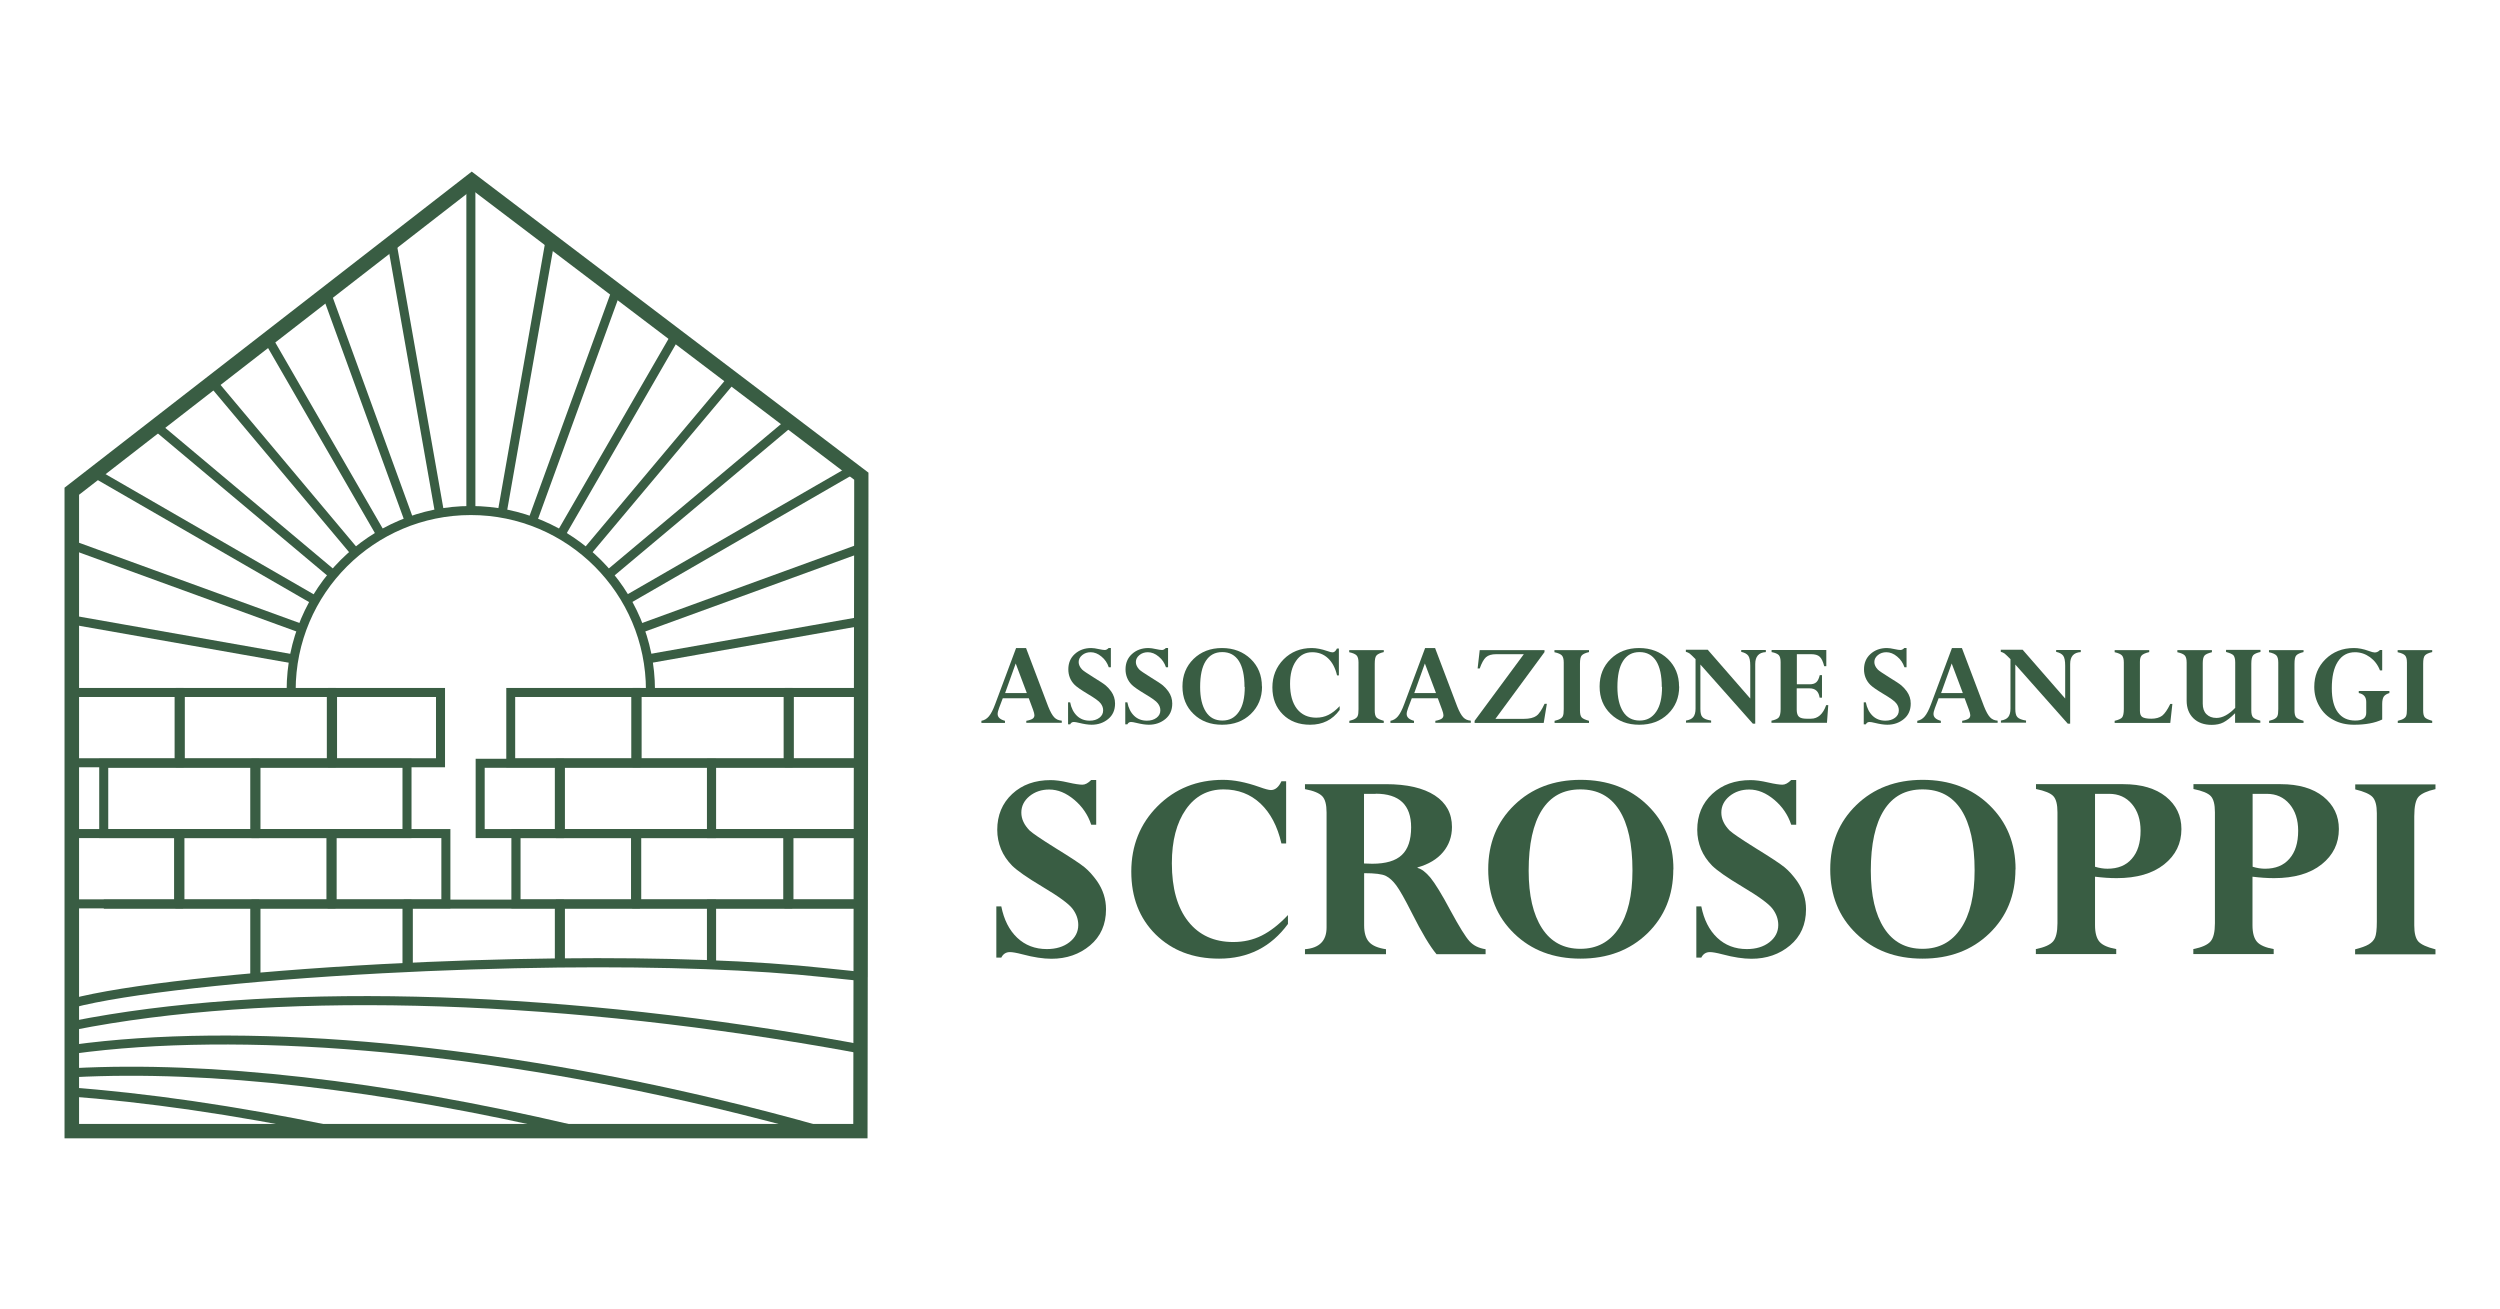 <?xml version="1.0" encoding="UTF-8"?>
<svg id="Livello_1" data-name="Livello 1" xmlns="http://www.w3.org/2000/svg" viewBox="0 0 191 100">
  <defs>
    <style>
      .cls-1 {
        fill: #395d43;
        stroke-width: 0px;
      }
    </style>
  </defs>
  <g>
    <path class="cls-1" d="M50.04,52.73h-.69c0-7.38-6-13.38-13.38-13.38s-13.38,6-13.38,13.38h-.69c0-7.76,6.31-14.07,14.07-14.07s14.07,6.31,14.07,14.07Z"/>
    <rect class="cls-1" x="35.63" y="13.8" width=".69" height="25.26"/>
    <rect class="cls-1" x="29.56" y="28.46" width="21.25" height=".69" transform="translate(4.85 63.39) rotate(-80.01)"/>
    <rect class="cls-1" x="34.45" y="30.69" width="18.84" height=".69" transform="translate(-.3 61.64) rotate(-69.99)"/>
    <rect class="cls-1" x="38.39" y="32.91" width="17.64" height=".69" transform="translate(-5.19 57.52) rotate(-60)"/>
    <rect class="cls-1" x="41.64" y="35.24" width="17.43" height=".69" transform="translate(-9.27 51.28) rotate(-49.99)"/>
    <rect class="cls-1" x="44.31" y="37.75" width="18.19" height=".69" transform="translate(-12 43.24) rotate(-39.99)"/>
    <rect class="cls-1" x="46.46" y="40.54" width="20.03" height=".69" transform="translate(-12.88 33.7) rotate(-29.99)"/>
    <rect class="cls-1" x="48.27" y="44.62" width="18.06" height=".69" transform="translate(-11.93 22.32) rotate(-20.01)"/>
    <rect class="cls-1" x="49.3" y="48.57" width="16.59" height=".69" transform="translate(-7.62 10.75) rotate(-10.01)"/>
    <rect class="cls-1" x="13.65" y="40.21" width=".69" height="17.3" transform="translate(-36.54 54.16) rotate(-80)"/>
    <rect class="cls-1" x="13.96" y="35.45" width=".69" height="18.78" transform="translate(-32.72 42.95) rotate(-70)"/>
    <rect class="cls-1" x="15.35" y="31.28" width=".69" height="19.49" transform="translate(-27.68 34.11) rotate(-60)"/>
    <rect class="cls-1" x="18.36" y="29.37" width=".69" height="17.75" transform="translate(-22.61 27.99) rotate(-50)"/>
    <rect class="cls-1" x="21.36" y="27.19" width=".69" height="17.06" transform="translate(-17.89 22.31) rotate(-40)"/>
    <rect class="cls-1" x="24.46" y="24.73" width=".69" height="17.33" transform="translate(-13.37 16.88) rotate(-30)"/>
    <rect class="cls-1" x="27.78" y="21.86" width=".69" height="18.59" transform="translate(-8.96 11.5) rotate(-20)"/>
    <rect class="cls-1" x="31.43" y="18.38" width=".69" height="21.05" transform="translate(-4.54 5.96) rotate(-10)"/>
    <path class="cls-1" d="M62.91,86.81c-2.78-.79-5.63-1.53-8.48-2.21-18.3-4.34-36.1-5.83-48.84-4.09l-.09-.68c12.82-1.75,30.71-.25,49.1,4.1,2.86.68,5.72,1.42,8.51,2.22l-.19.66Z"/>
    <path class="cls-1" d="M43.62,86.62c-14.45-3.38-27.59-4.87-38.01-4.32l-.04-.69c10.48-.56,23.7.94,38.21,4.34l-.16.67Z"/>
    <path class="cls-1" d="M25.08,86.65c-7.17-1.48-13.92-2.46-20.08-2.91l.05-.69c6.19.45,12.97,1.44,20.17,2.93l-.14.68Z"/>
    <path class="cls-1" d="M65.74,80.49c-.84-.16-1.69-.31-2.54-.46-21.78-3.79-42.77-4.27-57.59-1.33l-.13-.68c14.9-2.96,35.98-2.48,57.84,1.33.85.15,1.71.3,2.55.46l-.13.68Z"/>
    <g>
      <polygon class="cls-1" points="14.03 58.62 5.48 58.62 5.48 57.93 13.34 57.93 13.34 53.25 5.48 53.25 5.48 52.56 14.03 52.56 14.03 58.62"/>
      <path class="cls-1" d="M25.66,58.62h-12.23v-6.06h12.23v6.06ZM14.12,57.93h10.85v-4.68h-10.85v4.68Z"/>
      <path class="cls-1" d="M34,58.62h-8.94v-6.06h8.94v6.06ZM25.75,57.93h7.56v-4.68h-7.56v4.68Z"/>
      <path class="cls-1" d="M48.93,58.62h-10.25v-6.06h10.25v6.06ZM39.36,57.93h8.87v-4.68h-8.87v4.68Z"/>
      <path class="cls-1" d="M60.56,58.62h-12.23v-6.06h12.23v6.06ZM49.02,57.93h10.85v-4.68h-10.85v4.68Z"/>
      <polygon class="cls-1" points="65.77 58.62 59.96 58.62 59.96 52.56 65.77 52.56 65.77 53.25 60.65 53.25 60.65 57.93 65.77 57.93 65.77 58.62"/>
      <polygon class="cls-1" points="13.99 69.4 5.48 69.4 5.48 68.71 13.3 68.71 13.3 64.03 5.48 64.03 5.48 63.34 13.99 63.34 13.99 69.4"/>
      <path class="cls-1" d="M25.63,69.4h-12.23v-6.06h12.23v6.06ZM14.09,68.71h10.85v-4.68h-10.85v4.68Z"/>
      <path class="cls-1" d="M34.41,69.4h-9.38v-6.06h9.38v6.06ZM25.72,68.71h8v-4.68h-8v4.68Z"/>
      <path class="cls-1" d="M48.89,69.4h-9.82v-6.06h9.82v6.06ZM39.77,68.71h8.44v-4.68h-8.44v4.68Z"/>
      <path class="cls-1" d="M60.53,69.4h-12.23v-6.06h12.23v6.06ZM48.99,68.71h10.85v-4.68h-10.85v4.68Z"/>
      <polygon class="cls-1" points="65.76 69.4 59.93 69.4 59.93 63.34 65.76 63.34 65.76 64.03 60.62 64.03 60.62 68.71 65.76 68.71 65.76 69.4"/>
      <path class="cls-1" d="M54.7,64.03h-12.23v-6.06h12.23v6.06ZM43.16,63.34h10.85v-4.68h-10.85v4.68Z"/>
      <path class="cls-1" d="M31.44,64.03h-12.23v-6.06h12.23v6.06ZM19.9,63.34h10.85v-4.68h-10.85v4.68Z"/>
      <path class="cls-1" d="M43.08,64.03h-6.74v-6.06h6.74v6.06ZM37.03,63.34h5.36v-4.68h-5.36v4.68Z"/>
      <path class="cls-1" d="M19.81,64.03H7.58v-6.06h12.23v6.06ZM8.27,63.34h10.85v-4.68h-10.85v4.68Z"/>
      <path class="cls-1" d="M66.25,64.03h-12.23v-6.06h12.23v6.06ZM54.71,63.34h10.85v-4.68h-10.85v4.68Z"/>
      <polygon class="cls-1" points="54.7 73.71 54.01 73.71 54.01 69.42 43.16 69.42 43.16 73.57 42.47 73.57 42.47 68.73 54.7 68.73 54.7 73.71"/>
      <polygon class="cls-1" points="19.9 74.66 19.21 74.66 19.21 68.73 31.44 68.73 31.44 73.91 30.75 73.91 30.75 69.42 19.9 69.42 19.9 74.66"/>
      <polygon class="cls-1" points="31.54 73.91 30.85 73.91 30.85 68.73 43.08 68.73 43.08 73.57 42.39 73.57 42.39 69.42 31.54 69.42 31.54 73.91"/>
      <polygon class="cls-1" points="19.81 74.69 19.12 74.69 19.12 69.42 7.93 69.42 7.93 68.73 19.81 68.73 19.81 74.69"/>
      <polygon class="cls-1" points="66.25 74.66 65.56 74.66 65.56 69.42 54.71 69.42 54.71 73.71 54.02 73.71 54.02 68.73 66.25 68.73 66.25 74.66"/>
    </g>
    <path class="cls-1" d="M5.57,76.99l-.18-.67c4.01-1.07,13.11-2.08,23.75-2.66,4.55-.24,9.09-.39,13.5-.44,8.07-.09,15.13.17,20.44.75.86.09,2.82.29,2.82.29l-.07.69s-1.96-.2-2.82-.29c-5.28-.57-12.32-.83-20.35-.74-4.4.05-8.93.2-13.47.44-10.6.57-19.64,1.58-23.61,2.63Z"/>
    <path class="cls-1" d="M66.28,86.97H4.93v-49.71l31.11-24.15,30.31,23v1.82s-.07,49.05-.07,49.05ZM6.04,85.87h59.15l.07-47.95v-1.27s-29.2-22.15-29.2-22.15L6.04,37.8v48.07Z"/>
  </g>
  <g>
    <g>
      <path class="cls-1" d="M83.75,59.58v3.43h-.38c-.25-.76-.69-1.4-1.3-1.91-.62-.52-1.25-.78-1.91-.78-.59,0-1.09.17-1.51.51-.41.34-.62.76-.62,1.25,0,.24.05.48.16.71.11.24.27.45.47.66.21.2.87.65,1.99,1.35,1.14.7,1.88,1.19,2.21,1.46s.65.63.95,1.05c.46.66.69,1.38.69,2.16,0,1.16-.41,2.08-1.22,2.76-.81.68-1.8,1.02-2.95,1.02-.62,0-1.36-.11-2.22-.34-.46-.12-.77-.17-.95-.17-.3,0-.52.14-.66.42h-.38v-3.91h.38c.2,1.01.6,1.81,1.21,2.39.61.58,1.37.87,2.27.87.69,0,1.27-.17,1.72-.52.45-.35.68-.79.68-1.32,0-.43-.14-.84-.43-1.23s-1.06-.95-2.32-1.7c-1.16-.69-1.92-1.23-2.3-1.6-.37-.38-.66-.8-.85-1.26-.19-.47-.29-.96-.29-1.48,0-1.11.38-2.03,1.14-2.74.76-.71,1.74-1.06,2.94-1.06.37,0,.81.06,1.33.18.52.12.89.17,1.1.17s.43-.12.67-.36h.38Z"/>
      <path class="cls-1" d="M98.26,64.44h-.36c-.3-1.31-.83-2.32-1.6-3.05-.77-.72-1.71-1.08-2.82-1.08-1.21,0-2.17.51-2.88,1.53-.71,1.02-1.07,2.39-1.07,4.11,0,1.92.42,3.4,1.25,4.45.83,1.05,1.98,1.57,3.44,1.57.79,0,1.51-.16,2.17-.49.66-.33,1.33-.85,2.01-1.57v.68c-1.29,1.76-3.04,2.65-5.26,2.65-1.99,0-3.6-.62-4.85-1.85-1.24-1.23-1.86-2.83-1.86-4.8s.67-3.66,2.01-5c1.34-1.34,3.01-2.01,5-2.01.82,0,1.74.18,2.76.54.44.16.74.24.9.24.32,0,.59-.22.8-.67h.36v4.76Z"/>
      <path class="cls-1" d="M99.7,72.9v-.38c1.1-.09,1.65-.64,1.65-1.66v-8.79c0-.6-.11-1.02-.34-1.25-.23-.23-.66-.41-1.31-.53v-.38h6.18c1.62,0,2.86.29,3.74.86.87.57,1.31,1.37,1.31,2.41,0,.74-.23,1.38-.68,1.92-.45.54-1.1.93-1.95,1.17v.04c.3.07.63.32.99.75.35.43.87,1.27,1.54,2.53.66,1.22,1.14,1.99,1.44,2.32.3.33.71.53,1.23.61v.38h-3.75c-.49-.58-1.12-1.63-1.89-3.16-.53-1.05-.92-1.74-1.18-2.09-.26-.35-.52-.59-.8-.73-.28-.14-.83-.21-1.66-.21v3.99c0,.57.13,1,.38,1.27.25.28.68.46,1.29.55v.38h-6.18ZM105.1,60.65h-.89v5.32c.22.01.43.02.63.02,1.03,0,1.79-.22,2.26-.67.47-.44.71-1.15.71-2.11,0-1.71-.9-2.57-2.71-2.57Z"/>
      <path class="cls-1" d="M127.84,66.42c0,1.99-.67,3.62-1.99,4.9-1.33,1.28-3.03,1.92-5.1,1.92s-3.75-.64-5.07-1.92-1.98-2.91-1.98-4.9.66-3.62,1.99-4.91c1.33-1.29,3.02-1.93,5.07-1.93s3.77.64,5.1,1.93c1.33,1.29,1.99,2.92,1.99,4.91ZM124.72,66.5c0-2.02-.34-3.55-1.01-4.61-.68-1.06-1.66-1.58-2.97-1.58s-2.27.53-2.94,1.58c-.67,1.06-1.01,2.6-1.01,4.63,0,1.89.34,3.35,1.02,4.4.68,1.05,1.66,1.57,2.93,1.57s2.23-.52,2.93-1.56c.7-1.04,1.05-2.52,1.05-4.43Z"/>
      <path class="cls-1" d="M137.23,59.58v3.43h-.38c-.25-.76-.69-1.4-1.3-1.91-.62-.52-1.25-.78-1.91-.78-.59,0-1.09.17-1.51.51-.41.34-.62.76-.62,1.25,0,.24.05.48.16.71.11.24.27.45.47.66.21.2.87.65,1.99,1.35,1.14.7,1.88,1.19,2.21,1.46s.65.63.95,1.05c.46.66.69,1.38.69,2.16,0,1.16-.41,2.08-1.22,2.76-.81.68-1.8,1.02-2.95,1.02-.62,0-1.36-.11-2.22-.34-.46-.12-.77-.17-.95-.17-.3,0-.52.14-.66.42h-.38v-3.91h.38c.2,1.01.6,1.81,1.21,2.39.61.58,1.37.87,2.27.87.69,0,1.27-.17,1.72-.52.45-.35.68-.79.68-1.32,0-.43-.14-.84-.43-1.23s-1.06-.95-2.32-1.7c-1.16-.69-1.92-1.23-2.3-1.6-.37-.38-.66-.8-.85-1.26-.19-.47-.29-.96-.29-1.48,0-1.11.38-2.03,1.14-2.74.76-.71,1.74-1.06,2.94-1.06.37,0,.81.06,1.33.18.52.12.89.17,1.1.17s.43-.12.67-.36h.38Z"/>
      <path class="cls-1" d="M153.98,66.42c0,1.99-.67,3.62-2,4.9-1.33,1.28-3.03,1.92-5.1,1.92s-3.75-.64-5.07-1.92-1.98-2.91-1.98-4.9.66-3.62,1.99-4.91c1.33-1.29,3.02-1.93,5.07-1.93s3.77.64,5.1,1.93c1.33,1.29,2,2.92,2,4.91ZM150.86,66.5c0-2.02-.34-3.55-1.01-4.61-.68-1.06-1.66-1.58-2.97-1.58s-2.27.53-2.94,1.58c-.67,1.06-1.01,2.6-1.01,4.63,0,1.89.34,3.35,1.02,4.4.68,1.05,1.66,1.57,2.93,1.57s2.23-.52,2.93-1.56c.7-1.04,1.05-2.52,1.05-4.43Z"/>
      <path class="cls-1" d="M155.55,59.91h6.67c1.37,0,2.46.32,3.25.95.79.64,1.19,1.46,1.19,2.48,0,1.1-.44,2-1.32,2.7s-2.09,1.05-3.63,1.05c-.54,0-1.08-.04-1.65-.11v3.71c0,.59.12,1.01.35,1.27.23.26.66.44,1.27.55v.38h-6.14v-.38c.66-.13,1.1-.33,1.32-.59s.33-.72.33-1.38v-8.48c0-.59-.1-1-.31-1.23s-.65-.41-1.33-.55v-.38ZM161.15,60.65h-1.09v5.57c.33.1.65.15.95.15.8,0,1.42-.25,1.86-.76.45-.51.67-1.22.67-2.14,0-.84-.22-1.52-.66-2.04s-1.02-.78-1.73-.78Z"/>
      <path class="cls-1" d="M167.58,59.91h6.67c1.37,0,2.46.32,3.25.95.79.64,1.19,1.46,1.19,2.48,0,1.1-.44,2-1.32,2.7s-2.09,1.05-3.63,1.05c-.54,0-1.08-.04-1.65-.11v3.71c0,.59.12,1.01.35,1.27.23.26.66.44,1.27.55v.38h-6.14v-.38c.66-.13,1.1-.33,1.32-.59s.33-.72.33-1.38v-8.48c0-.59-.1-1-.31-1.23s-.65-.41-1.33-.55v-.38ZM173.19,60.65h-1.09v5.57c.33.1.65.15.95.15.8,0,1.42-.25,1.86-.76.45-.51.67-1.22.67-2.14,0-.84-.22-1.52-.66-2.04s-1.02-.78-1.73-.78Z"/>
      <path class="cls-1" d="M186.07,59.91v.38c-.64.14-1.07.34-1.29.58-.22.24-.33.74-.33,1.5v8.33c0,.59.1.99.31,1.23.21.23.65.43,1.31.6v.38h-6.14v-.38c.46-.12.81-.24,1.04-.38.23-.14.39-.31.48-.52.09-.21.14-.61.14-1.2v-8.3c0-.59-.11-1-.32-1.23-.21-.23-.66-.43-1.33-.59v-.38h6.14Z"/>
    </g>
    <g>
      <path class="cls-1" d="M78.41,55.23v-.16c.23-.04.39-.1.48-.16.09-.06.14-.15.14-.27,0-.09-.04-.24-.11-.43l-.32-.86h-1.99l-.28.74c-.07.19-.11.34-.11.46,0,.25.19.42.56.52v.16h-1.8v-.16c.22-.04.41-.15.57-.34.16-.19.32-.5.48-.93l1.6-4.29h.76l1.69,4.46c.16.4.31.67.46.83.15.16.34.24.58.26v.16h-2.73ZM76.79,52.95h1.66l-.85-2.26-.81,2.26Z"/>
      <path class="cls-1" d="M84.87,49.51v1.47h-.16c-.11-.33-.29-.6-.56-.82-.26-.22-.54-.33-.82-.33-.25,0-.47.07-.65.22-.18.15-.27.32-.27.53,0,.1.02.2.07.3.05.1.11.19.2.28.09.09.37.28.85.58.49.3.81.51.95.63.14.12.28.27.41.45.2.28.3.59.3.93,0,.5-.17.89-.52,1.18-.35.29-.77.44-1.27.44-.27,0-.58-.05-.95-.14-.2-.05-.33-.07-.41-.07-.13,0-.22.06-.28.18h-.16v-1.68h.16c.08.43.26.78.52,1.03.26.25.59.37.97.37.3,0,.54-.07.74-.22s.29-.34.29-.57c0-.19-.06-.36-.19-.53-.12-.17-.46-.41-1-.73-.5-.3-.83-.53-.99-.69-.16-.16-.28-.34-.36-.54-.08-.2-.12-.41-.12-.64,0-.48.16-.87.49-1.17.33-.3.75-.46,1.26-.46.16,0,.35.03.57.08.22.05.38.07.47.07s.19-.05.29-.15h.16Z"/>
      <path class="cls-1" d="M89.24,49.51v1.47h-.16c-.11-.33-.29-.6-.56-.82-.26-.22-.54-.33-.82-.33-.25,0-.47.07-.65.22-.18.15-.27.32-.27.53,0,.1.02.2.07.3.05.1.11.19.2.28.09.09.37.28.85.58.49.3.81.51.95.63.14.12.28.27.41.45.2.28.3.59.3.93,0,.5-.17.89-.52,1.18-.35.29-.77.44-1.27.44-.27,0-.58-.05-.95-.14-.2-.05-.33-.07-.41-.07-.13,0-.22.06-.28.18h-.16v-1.68h.16c.08.43.26.78.52,1.03.26.25.59.37.97.37.3,0,.54-.07.74-.22s.29-.34.29-.57c0-.19-.06-.36-.19-.53-.12-.17-.46-.41-1-.73-.5-.3-.83-.53-.99-.69-.16-.16-.28-.34-.36-.54-.08-.2-.12-.41-.12-.64,0-.48.16-.87.49-1.17.33-.3.75-.46,1.26-.46.16,0,.35.03.57.08.22.05.38.07.47.07s.19-.05.29-.15h.16Z"/>
      <path class="cls-1" d="M96.42,52.45c0,.85-.29,1.55-.86,2.1-.57.55-1.3.82-2.19.82s-1.61-.27-2.18-.82c-.57-.55-.85-1.25-.85-2.1s.28-1.55.85-2.11c.57-.55,1.29-.83,2.17-.83s1.61.28,2.19.83c.57.55.86,1.25.86,2.11ZM95.08,52.48c0-.86-.14-1.52-.43-1.98-.29-.45-.71-.68-1.27-.68s-.97.23-1.26.68c-.29.45-.43,1.11-.43,1.99,0,.81.15,1.44.44,1.89.29.45.71.67,1.26.67s.95-.22,1.26-.67.45-1.08.45-1.9Z"/>
      <path class="cls-1" d="M102.3,51.6h-.15c-.13-.56-.36-1-.69-1.31s-.73-.46-1.21-.46c-.52,0-.93.22-1.23.66-.31.44-.46,1.02-.46,1.76,0,.82.18,1.46.53,1.91.36.45.85.67,1.47.67.34,0,.65-.07.93-.21.28-.14.57-.36.86-.67v.29c-.55.76-1.3,1.13-2.26,1.13-.85,0-1.55-.26-2.08-.79s-.8-1.21-.8-2.06.29-1.57.86-2.15c.57-.57,1.29-.86,2.15-.86.35,0,.75.08,1.19.23.19.07.32.1.39.1.14,0,.25-.1.34-.29h.15v2.04Z"/>
      <path class="cls-1" d="M105.72,49.66v.16c-.27.06-.46.15-.55.25-.1.1-.14.32-.14.64v3.57c0,.25.04.43.13.53.09.1.28.18.56.26v.16h-2.63v-.16c.2-.05.35-.1.44-.16.1-.06.17-.13.2-.22.04-.09.06-.26.06-.52v-3.56c0-.25-.05-.43-.14-.53-.09-.1-.28-.19-.57-.25v-.16h2.63Z"/>
      <path class="cls-1" d="M109.66,55.23v-.16c.23-.04.39-.1.48-.16.09-.06.14-.15.14-.27,0-.09-.04-.24-.11-.43l-.32-.86h-1.99l-.28.74c-.07.19-.11.34-.11.46,0,.25.19.42.56.52v.16h-1.8v-.16c.22-.04.41-.15.57-.34.16-.19.32-.5.48-.93l1.6-4.29h.76l1.69,4.46c.16.4.31.67.46.83.15.16.34.24.58.26v.16h-2.73ZM108.05,52.95h1.66l-.85-2.26-.81,2.26Z"/>
      <path class="cls-1" d="M118.01,53.77h.17l-.24,1.46h-5.28v-.16l3.76-5.09h-2.11c-.35,0-.61.08-.78.23-.17.15-.33.44-.48.86h-.16l.16-1.4h4.95v.15l-3.75,5.1h2.17c.43,0,.75-.08.96-.23s.41-.46.62-.91Z"/>
      <path class="cls-1" d="M121.4,49.66v.16c-.27.06-.46.15-.55.25-.1.1-.14.32-.14.64v3.57c0,.25.04.43.13.53.09.1.28.18.56.26v.16h-2.63v-.16c.2-.05.35-.1.44-.16.1-.06.17-.13.2-.22.04-.09.06-.26.06-.52v-3.56c0-.25-.05-.43-.14-.53-.09-.1-.28-.19-.57-.25v-.16h2.63Z"/>
      <path class="cls-1" d="M128.29,52.45c0,.85-.29,1.55-.86,2.1-.57.55-1.3.82-2.19.82s-1.61-.27-2.18-.82c-.57-.55-.85-1.25-.85-2.1s.28-1.55.85-2.11c.57-.55,1.29-.83,2.17-.83s1.61.28,2.19.83c.57.55.86,1.25.86,2.11ZM126.96,52.48c0-.86-.14-1.52-.43-1.98-.29-.45-.71-.68-1.27-.68s-.97.23-1.26.68c-.29.45-.43,1.11-.43,1.99,0,.81.15,1.44.44,1.89.29.45.71.67,1.26.67s.95-.22,1.26-.67.45-1.08.45-1.9Z"/>
      <path class="cls-1" d="M133.03,49.82v-.16h1.88v.16c-.54.03-.81.33-.81.91v4.56h-.18l-4.01-4.52v3.4c0,.3.05.51.16.62.11.12.33.21.66.26v.16h-1.92v-.16c.26-.04.45-.13.56-.27.11-.14.17-.35.17-.64v-3.78c-.22-.22-.37-.37-.45-.43-.08-.06-.18-.1-.29-.13v-.16h1.67l3.25,3.73v-2.51c0-.37-.05-.62-.15-.76-.1-.14-.28-.24-.55-.3Z"/>
      <path class="cls-1" d="M139.02,51.58h.18v1.72h-.18c-.07-.47-.32-.71-.77-.71h-.98v1.64c0,.25.06.43.17.53.11.1.31.15.59.15h.32c.54,0,.93-.35,1.17-1.04h.16l-.1,1.35h-4.24v-.16c.28-.06.47-.14.56-.25.09-.11.14-.32.14-.64v-3.58c0-.26-.05-.44-.14-.54-.1-.1-.28-.18-.55-.23v-.16h4.18v1.24h-.16c-.09-.36-.21-.61-.35-.73-.14-.13-.36-.19-.66-.19h-1.08v2.3h.98c.22,0,.39-.05.51-.16.12-.11.2-.29.26-.54Z"/>
      <path class="cls-1" d="M145.66,49.51v1.47h-.16c-.11-.33-.29-.6-.56-.82-.26-.22-.54-.33-.82-.33-.25,0-.47.07-.65.22-.18.15-.27.32-.27.53,0,.1.02.2.07.3.05.1.11.19.2.28.09.09.37.28.85.58.49.3.81.51.95.63.14.12.28.27.41.45.2.28.3.59.3.93,0,.5-.17.89-.52,1.18-.35.29-.77.44-1.27.44-.27,0-.58-.05-.95-.14-.2-.05-.33-.07-.41-.07-.13,0-.22.06-.28.18h-.16v-1.68h.16c.08.43.26.78.52,1.03.26.25.59.37.97.37.3,0,.54-.07.74-.22s.29-.34.29-.57c0-.19-.06-.36-.19-.53-.12-.17-.46-.41-1-.73-.5-.3-.83-.53-.99-.69-.16-.16-.28-.34-.36-.54-.08-.2-.12-.41-.12-.64,0-.48.16-.87.49-1.17.33-.3.75-.46,1.26-.46.16,0,.35.03.57.08.22.05.38.07.47.07s.19-.05.29-.15h.16Z"/>
      <path class="cls-1" d="M149.91,55.23v-.16c.23-.04.39-.1.48-.16.09-.06.14-.15.14-.27,0-.09-.04-.24-.11-.43l-.32-.86h-1.99l-.28.74c-.07.19-.11.34-.11.46,0,.25.19.42.56.52v.16h-1.8v-.16c.22-.04.41-.15.57-.34.16-.19.32-.5.48-.93l1.6-4.29h.76l1.69,4.46c.16.4.31.67.46.83.15.16.34.24.58.26v.16h-2.73ZM148.3,52.95h1.66l-.85-2.26-.81,2.26Z"/>
      <path class="cls-1" d="M157.09,49.82v-.16h1.88v.16c-.54.03-.81.33-.81.91v4.56h-.18l-4.01-4.52v3.4c0,.3.05.51.16.62.11.12.33.21.66.26v.16h-1.92v-.16c.26-.04.45-.13.56-.27.11-.14.17-.35.17-.64v-3.78c-.22-.22-.37-.37-.45-.43-.08-.06-.18-.1-.29-.13v-.16h1.67l3.25,3.73v-2.51c0-.37-.05-.62-.15-.76-.1-.14-.28-.24-.55-.3Z"/>
      <path class="cls-1" d="M164.2,49.66v.16c-.3.07-.49.16-.58.26-.09.1-.13.26-.13.48v3.75c0,.23.06.39.18.47.12.08.35.13.69.13s.63-.08.83-.23c.2-.16.4-.45.62-.9h.16l-.16,1.45h-4.25v-.16c.3-.07.49-.16.57-.26.08-.1.13-.31.13-.64v-3.56c0-.25-.05-.43-.14-.53-.09-.1-.28-.19-.56-.25v-.16h2.63Z"/>
      <path class="cls-1" d="M170.76,55.23v-.74c-.34.34-.64.57-.89.7-.25.13-.55.19-.9.19-.58,0-1.05-.17-1.39-.5s-.52-.78-.52-1.35v-2.92c0-.25-.05-.43-.14-.53-.09-.1-.28-.19-.57-.25v-.16h2.64v.16c-.28.07-.47.15-.56.25-.09.1-.14.3-.14.57v3.11c0,.34.09.61.28.8.19.19.44.29.77.29.46,0,.94-.26,1.43-.77v-3.48c0-.25-.05-.43-.13-.53-.09-.1-.28-.18-.57-.26v-.16h2.63v.16c-.27.06-.45.14-.55.24-.1.11-.15.32-.15.65v3.57c0,.25.04.43.13.53.09.1.28.18.56.26v.16h-1.92Z"/>
      <path class="cls-1" d="M175.99,49.66v.16c-.27.06-.46.15-.55.25-.1.1-.14.32-.14.64v3.57c0,.25.04.43.13.53s.28.18.56.26v.16h-2.63v-.16c.2-.05.35-.1.44-.16.1-.06.17-.13.2-.22.04-.09.06-.26.06-.52v-3.56c0-.25-.05-.43-.14-.53-.09-.1-.28-.19-.57-.25v-.16h2.63Z"/>
      <path class="cls-1" d="M182,49.66v1.56h-.17c-.16-.42-.42-.76-.76-1.01-.35-.25-.73-.38-1.15-.38-.56,0-1,.24-1.31.72-.31.48-.46,1.16-.46,2.03,0,.81.15,1.42.46,1.84s.75.63,1.33.63.84-.2.84-.59v-.83c0-.38-.19-.61-.57-.68v-.16h2.34v.16c-.2.06-.35.15-.43.27-.08.12-.12.31-.12.57v1.18c-.56.27-1.28.4-2.16.4-.59,0-1.11-.12-1.57-.37-.46-.24-.81-.59-1.07-1.04-.26-.45-.39-.94-.39-1.48,0-.85.29-1.56.86-2.12.57-.56,1.3-.85,2.17-.85.34,0,.72.07,1.13.22.21.08.37.12.46.12.14,0,.28-.06.4-.19h.17Z"/>
      <path class="cls-1" d="M185.82,49.66v.16c-.27.06-.46.15-.55.25-.1.1-.14.32-.14.64v3.57c0,.25.04.43.13.53s.28.18.56.26v.16h-2.63v-.16c.2-.05.35-.1.44-.16.1-.06.17-.13.2-.22.04-.09.06-.26.06-.52v-3.56c0-.25-.05-.43-.14-.53-.09-.1-.28-.19-.57-.25v-.16h2.63Z"/>
    </g>
  </g>
</svg>